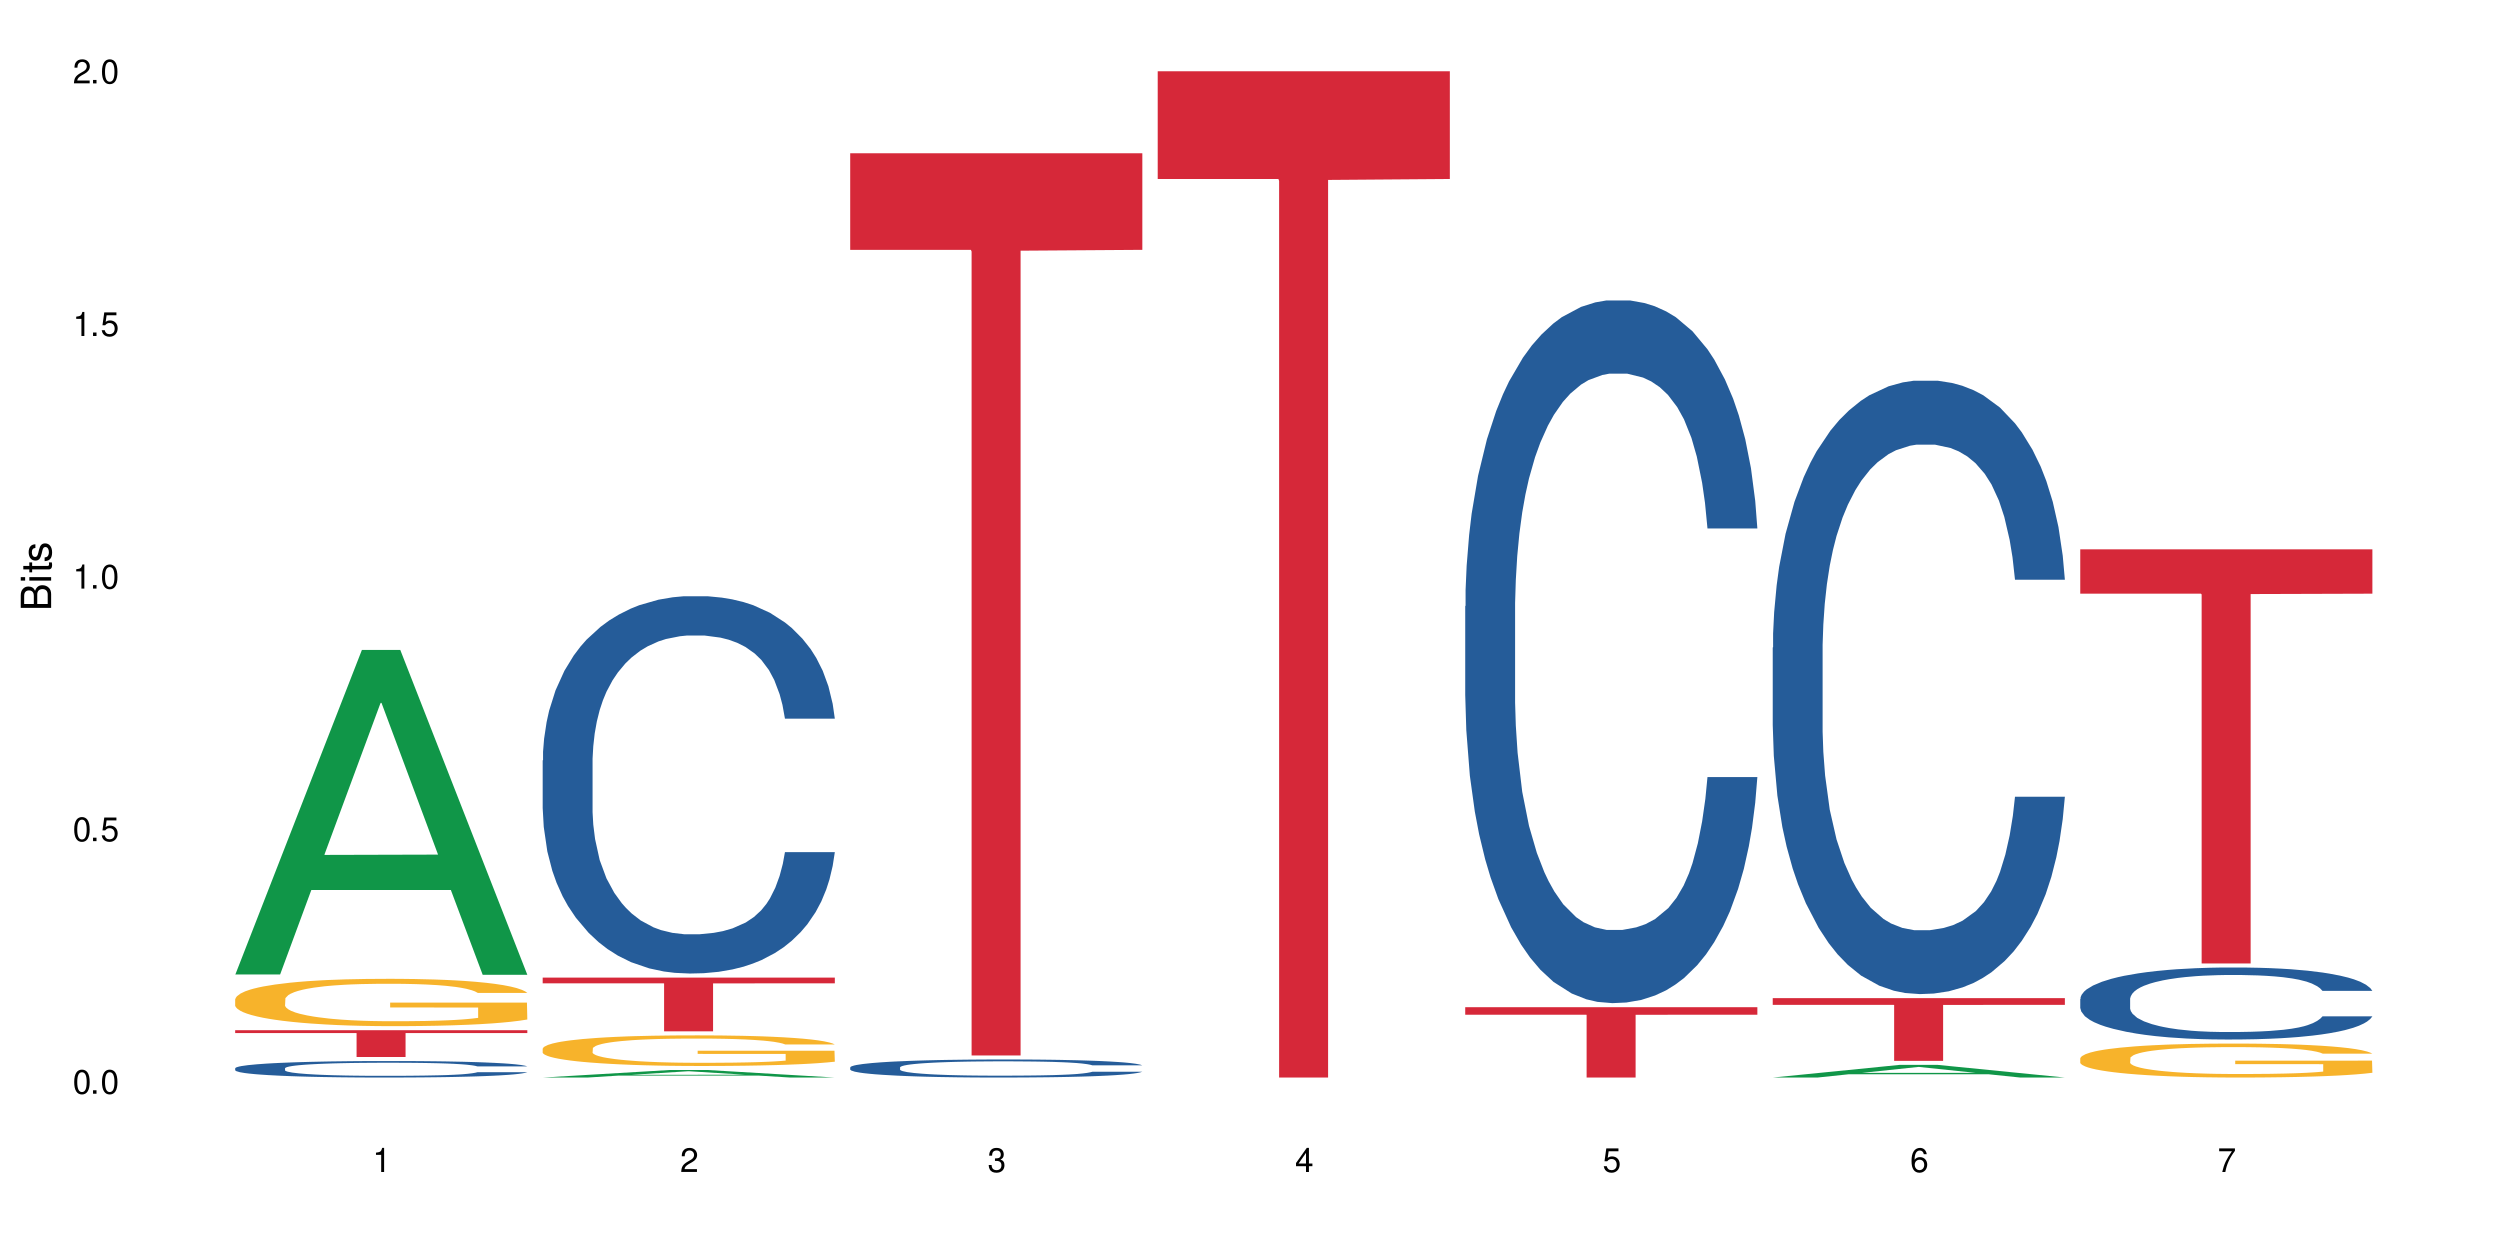 <?xml version="1.0" encoding="UTF-8"?>
<svg xmlns="http://www.w3.org/2000/svg" xmlns:xlink="http://www.w3.org/1999/xlink" width="720" height="360" viewBox="0 0 720 360">
<defs>
<g>
<g id="glyph-0-0">
</g>
<g id="glyph-0-1">
<path d="M 2.641 -6.938 C 2 -6.938 1.422 -6.656 1.078 -6.172 C 0.641 -5.562 0.406 -4.641 0.406 -3.359 C 0.406 -1.016 1.188 0.219 2.641 0.219 C 4.078 0.219 4.859 -1.016 4.859 -3.297 C 4.859 -4.641 4.656 -5.547 4.203 -6.172 C 3.844 -6.656 3.281 -6.938 2.641 -6.938 Z M 2.641 -6.188 C 3.547 -6.188 4 -5.25 4 -3.375 C 4 -1.406 3.562 -0.484 2.625 -0.484 C 1.734 -0.484 1.281 -1.438 1.281 -3.344 C 1.281 -5.25 1.734 -6.188 2.641 -6.188 Z M 2.641 -6.188 "/>
</g>
<g id="glyph-0-2">
<path d="M 1.828 -1 L 0.828 -1 L 0.828 0 L 1.828 0 Z M 1.828 -1 "/>
</g>
<g id="glyph-0-3">
<path d="M 4.562 -6.797 L 1.062 -6.797 L 0.547 -3.094 L 1.328 -3.094 C 1.719 -3.562 2.047 -3.734 2.578 -3.734 C 3.484 -3.734 4.062 -3.109 4.062 -2.094 C 4.062 -1.125 3.484 -0.531 2.578 -0.531 C 1.828 -0.531 1.375 -0.906 1.188 -1.672 L 0.328 -1.672 C 0.453 -1.109 0.547 -0.844 0.75 -0.594 C 1.125 -0.078 1.828 0.219 2.594 0.219 C 3.969 0.219 4.922 -0.781 4.922 -2.219 C 4.922 -3.562 4.031 -4.484 2.719 -4.484 C 2.25 -4.484 1.859 -4.359 1.469 -4.062 L 1.734 -5.969 L 4.562 -5.969 Z M 4.562 -6.797 "/>
</g>
<g id="glyph-0-4">
<path d="M 2.484 -4.938 L 2.484 0 L 3.328 0 L 3.328 -6.938 L 2.766 -6.938 C 2.469 -5.875 2.281 -5.734 0.984 -5.562 L 0.984 -4.938 Z M 2.484 -4.938 "/>
</g>
<g id="glyph-0-5">
<path d="M 4.859 -0.828 L 1.281 -0.828 C 1.359 -1.406 1.672 -1.781 2.5 -2.281 L 3.469 -2.828 C 4.406 -3.344 4.906 -4.062 4.906 -4.906 C 4.906 -5.484 4.672 -6.031 4.266 -6.406 C 3.859 -6.766 3.375 -6.938 2.719 -6.938 C 1.859 -6.938 1.219 -6.625 0.844 -6.031 C 0.609 -5.672 0.5 -5.234 0.484 -4.531 L 1.328 -4.531 C 1.359 -5.016 1.406 -5.281 1.531 -5.516 C 1.75 -5.938 2.188 -6.203 2.703 -6.203 C 3.469 -6.203 4.031 -5.641 4.031 -4.891 C 4.031 -4.344 3.719 -3.859 3.125 -3.516 L 2.234 -3 C 0.812 -2.172 0.406 -1.531 0.328 -0.016 L 4.859 -0.016 Z M 4.859 -0.828 "/>
</g>
<g id="glyph-0-6">
<path d="M 2.125 -3.188 L 2.578 -3.188 C 3.5 -3.188 3.984 -2.766 3.984 -1.922 C 3.984 -1.062 3.469 -0.531 2.594 -0.531 C 1.656 -0.531 1.203 -1 1.156 -2.016 L 0.312 -2.016 C 0.344 -1.453 0.438 -1.094 0.609 -0.781 C 0.953 -0.109 1.625 0.219 2.547 0.219 C 3.953 0.219 4.859 -0.625 4.859 -1.938 C 4.859 -2.828 4.516 -3.297 3.703 -3.594 C 4.344 -3.844 4.656 -4.328 4.656 -5.031 C 4.656 -6.219 3.875 -6.938 2.578 -6.938 C 1.203 -6.938 0.484 -6.172 0.453 -4.703 L 1.297 -4.703 C 1.312 -5.125 1.344 -5.359 1.453 -5.578 C 1.641 -5.969 2.062 -6.203 2.594 -6.203 C 3.344 -6.203 3.797 -5.75 3.797 -5 C 3.797 -4.516 3.609 -4.219 3.25 -4.047 C 3.016 -3.953 2.703 -3.922 2.125 -3.906 Z M 2.125 -3.188 "/>
</g>
<g id="glyph-0-7">
<path d="M 3.141 -1.672 L 3.141 0 L 3.984 0 L 3.984 -1.672 L 4.984 -1.672 L 4.984 -2.438 L 3.984 -2.438 L 3.984 -6.938 L 3.359 -6.938 L 0.266 -2.578 L 0.266 -1.672 Z M 3.141 -2.438 L 1 -2.438 L 3.141 -5.5 Z M 3.141 -2.438 "/>
</g>
<g id="glyph-0-8">
<path d="M 4.781 -5.125 C 4.609 -6.266 3.891 -6.938 2.844 -6.938 C 2.094 -6.938 1.422 -6.578 1.031 -5.953 C 0.594 -5.266 0.406 -4.422 0.406 -3.172 C 0.406 -2 0.578 -1.25 0.984 -0.641 C 1.359 -0.078 1.953 0.219 2.703 0.219 C 3.984 0.219 4.922 -0.75 4.922 -2.094 C 4.922 -3.375 4.062 -4.281 2.844 -4.281 C 2.172 -4.281 1.641 -4.031 1.281 -3.516 C 1.281 -5.234 1.828 -6.188 2.797 -6.188 C 3.391 -6.188 3.797 -5.797 3.938 -5.125 Z M 2.734 -3.531 C 3.547 -3.531 4.062 -2.953 4.062 -2.031 C 4.062 -1.156 3.484 -0.531 2.703 -0.531 C 1.922 -0.531 1.328 -1.188 1.328 -2.078 C 1.328 -2.938 1.906 -3.531 2.734 -3.531 Z M 2.734 -3.531 "/>
</g>
<g id="glyph-0-9">
<path d="M 4.984 -6.797 L 0.438 -6.797 L 0.438 -5.969 L 4.109 -5.969 C 2.5 -3.656 1.828 -2.234 1.328 0 L 2.219 0 C 2.594 -2.172 3.453 -4.047 4.984 -6.094 Z M 4.984 -6.797 "/>
</g>
<g id="glyph-1-0">
</g>
<g id="glyph-1-1">
<path d="M 0 -0.953 L 0 -4.891 C 0 -5.719 -0.234 -6.344 -0.734 -6.797 C -1.188 -7.234 -1.812 -7.469 -2.5 -7.469 C -3.547 -7.469 -4.188 -7 -4.625 -5.875 C -4.984 -6.688 -5.625 -7.094 -6.531 -7.094 C -7.172 -7.094 -7.734 -6.859 -8.141 -6.391 C -8.562 -5.922 -8.75 -5.344 -8.75 -4.5 L -8.75 -0.953 Z M -4.984 -2.062 L -7.766 -2.062 L -7.766 -4.219 C -7.766 -4.844 -7.688 -5.203 -7.453 -5.5 C -7.219 -5.812 -6.859 -5.969 -6.375 -5.969 C -5.891 -5.969 -5.531 -5.812 -5.297 -5.5 C -5.062 -5.203 -4.984 -4.844 -4.984 -4.219 Z M -0.984 -2.062 L -4 -2.062 L -4 -4.781 C -4 -5.766 -3.438 -6.359 -2.484 -6.359 C -1.547 -6.359 -0.984 -5.766 -0.984 -4.781 Z M -0.984 -2.062 "/>
</g>
<g id="glyph-1-2">
<path d="M -6.281 -1.797 L -6.281 -0.797 L 0 -0.797 L 0 -1.797 Z M -8.75 -1.797 L -8.75 -0.797 L -7.484 -0.797 L -7.484 -1.797 Z M -8.75 -1.797 "/>
</g>
<g id="glyph-1-3">
<path d="M -6.281 -3.047 L -6.281 -2.016 L -8.016 -2.016 L -8.016 -1.016 L -6.281 -1.016 L -6.281 -0.172 L -5.469 -0.172 L -5.469 -1.016 L -0.719 -1.016 C -0.078 -1.016 0.281 -1.453 0.281 -2.234 C 0.281 -2.5 0.25 -2.719 0.188 -3.047 L -0.641 -3.047 C -0.609 -2.906 -0.594 -2.766 -0.594 -2.562 C -0.594 -2.141 -0.719 -2.016 -1.156 -2.016 L -5.469 -2.016 L -5.469 -3.047 Z M -6.281 -3.047 "/>
</g>
<g id="glyph-1-4">
<path d="M -4.531 -5.25 C -5.766 -5.25 -6.469 -4.422 -6.469 -2.969 C -6.469 -1.516 -5.719 -0.562 -4.547 -0.562 C -3.562 -0.562 -3.094 -1.062 -2.734 -2.562 L -2.516 -3.484 C -2.344 -4.188 -2.094 -4.469 -1.641 -4.469 C -1.047 -4.469 -0.641 -3.875 -0.641 -3 C -0.641 -2.453 -0.797 -2 -1.062 -1.75 C -1.25 -1.594 -1.422 -1.531 -1.875 -1.469 L -1.875 -0.406 C -0.422 -0.453 0.281 -1.266 0.281 -2.922 C 0.281 -4.5 -0.5 -5.516 -1.719 -5.516 C -2.656 -5.516 -3.172 -4.984 -3.469 -3.734 L -3.703 -2.766 C -3.891 -1.953 -4.156 -1.609 -4.594 -1.609 C -5.188 -1.609 -5.547 -2.125 -5.547 -2.938 C -5.547 -3.75 -5.203 -4.172 -4.531 -4.203 Z M -4.531 -5.25 "/>
</g>
</g>
</defs>
<rect x="-72" y="-36" width="864" height="432" fill="rgb(100%, 100%, 100%)" fill-opacity="1"/>
<path fill-rule="nonzero" fill="rgb(6.275%, 58.824%, 28.235%)" fill-opacity="1" d="M 67.73 280.648 L 67.82 280.559 L 104.227 187.184 L 115.281 187.184 L 151.867 280.734 L 139.012 280.734 L 129.844 256.316 L 89.664 256.316 L 80.676 280.648 L 67.73 280.648 L 93.527 246.215 L 126.156 246.125 L 109.887 202.469 L 109.707 202.383 L 109.527 202.645 L 93.438 246.125 L 93.527 246.215 Z M 67.73 280.648 "/>
<path fill-rule="nonzero" fill="rgb(14.51%, 36.078%, 60%)" fill-opacity="1" d="M 67.73 307.645 L 67.832 307.641 L 67.832 307.539 L 68.141 307.371 L 68.859 307.164 L 69.578 307.02 L 71.426 306.762 L 73.988 306.516 L 76.656 306.324 L 78.605 306.211 L 80.352 306.125 L 84.352 305.965 L 86.918 305.883 L 89.688 305.809 L 93.074 305.734 L 95.535 305.691 L 101.078 305.621 L 105.18 305.59 L 108.363 305.578 L 115.238 305.578 L 119.34 305.594 L 122.316 305.617 L 125.598 305.652 L 128.371 305.691 L 133.191 305.785 L 137.5 305.906 L 139.449 305.977 L 142.527 306.113 L 144.891 306.242 L 146.531 306.355 L 148.379 306.516 L 150.02 306.711 L 151.25 306.934 L 151.867 307.121 L 137.5 307.121 L 136.785 306.945 L 135.961 306.812 L 134.422 306.633 L 132.883 306.508 L 130.73 306.383 L 128.781 306.297 L 126.113 306.215 L 123.754 306.164 L 121.289 306.125 L 118.93 306.098 L 114.414 306.074 L 109.184 306.074 L 107.234 306.082 L 103.23 306.117 L 101.078 306.145 L 98 306.207 L 95.844 306.262 L 93.281 306.352 L 91.535 306.426 L 89.379 306.539 L 87.84 306.637 L 86.098 306.781 L 85.07 306.891 L 84.148 307.012 L 83.328 307.156 L 82.711 307.309 L 82.301 307.469 L 82.094 307.625 L 82.094 308.297 L 82.301 308.453 L 82.812 308.637 L 84.148 308.902 L 86.098 309.133 L 88.355 309.316 L 90.508 309.445 L 91.742 309.508 L 93.383 309.574 L 95.945 309.664 L 99.641 309.75 L 101.797 309.785 L 105.078 309.82 L 108.465 309.836 L 112.98 309.836 L 116.98 309.82 L 119.648 309.797 L 122.418 309.762 L 126.215 309.688 L 128.574 309.621 L 130.629 309.535 L 132.168 309.453 L 133.191 309.387 L 134.73 309.25 L 135.961 309.102 L 136.887 308.949 L 137.5 308.801 L 151.867 308.801 L 151.25 308.977 L 150.328 309.145 L 149.402 309.273 L 147.969 309.426 L 146.324 309.559 L 143.965 309.711 L 142.016 309.812 L 139.449 309.918 L 137.09 310.004 L 134.527 310.074 L 130.73 310.164 L 128.266 310.207 L 125.598 310.246 L 122.418 310.281 L 118.418 310.312 L 114.109 310.328 L 110.105 310.332 L 105.797 310.324 L 102.617 310.305 L 98.41 310.266 L 93.176 310.188 L 89.379 310.105 L 86.406 310.023 L 83.84 309.938 L 80.969 309.82 L 77.273 309.629 L 75.016 309.48 L 73.477 309.359 L 71.734 309.188 L 70.5 309.035 L 69.066 308.793 L 68.039 308.484 L 67.73 308.246 Z M 67.73 307.645 "/>
<path fill-rule="nonzero" fill="rgb(96.863%, 70.196%, 16.863%)" fill-opacity="1" d="M 67.73 287.738 L 67.832 287.727 L 67.832 287.477 L 68.242 286.918 L 69.27 286.145 L 70.605 285.508 L 72.039 285.012 L 72.965 284.75 L 74.504 284.375 L 75.836 284.102 L 79.223 283.543 L 83.531 283.02 L 85.891 282.797 L 88.559 282.582 L 92.355 282.348 L 94.102 282.258 L 99.438 282.059 L 105.488 281.938 L 112.16 281.898 L 115.238 281.91 L 119.441 281.961 L 125.188 282.098 L 128.473 282.223 L 131.039 282.348 L 133.707 282.508 L 136.988 282.758 L 140.066 283.055 L 142.527 283.355 L 144.992 283.73 L 147.043 284.129 L 148.789 284.562 L 150.328 285.086 L 151.25 285.523 L 151.867 285.957 L 137.605 285.957 L 136.785 285.523 L 135.859 285.188 L 134.32 284.773 L 132.781 284.477 L 131.242 284.238 L 128.371 283.914 L 125.906 283.715 L 122.828 283.543 L 119.855 283.43 L 116.469 283.355 L 114.414 283.332 L 108.977 283.332 L 104.055 283.418 L 101.18 283.516 L 99.129 283.617 L 96.254 283.805 L 94.512 283.953 L 93.484 284.051 L 90.406 284.438 L 88.355 284.789 L 87.227 285.023 L 85.789 285.398 L 84.762 285.734 L 83.633 286.23 L 83.02 286.605 L 82.199 287.453 L 82.094 289.695 L 82.402 290.168 L 83.02 290.676 L 83.84 291.125 L 85.07 291.598 L 86.301 291.961 L 88.457 292.445 L 90.305 292.77 L 91.742 292.98 L 94.512 293.316 L 95.641 293.43 L 98.309 293.652 L 101.078 293.828 L 104.465 293.977 L 107.027 294.051 L 111.133 294.113 L 116.363 294.113 L 122.52 294.039 L 126.422 293.941 L 129.09 293.84 L 130.832 293.754 L 132.988 293.617 L 134.527 293.492 L 135.961 293.355 L 137.707 293.145 L 137.707 290.168 L 112.363 290.152 L 112.363 288.758 L 151.762 288.746 L 151.867 293.617 L 149.711 293.953 L 147.043 294.277 L 144.48 294.523 L 141.812 294.738 L 138.016 294.973 L 134.938 295.121 L 130.215 295.297 L 125.906 295.41 L 121.395 295.484 L 117.391 295.52 L 112.672 295.535 L 108.465 295.508 L 103.949 295.434 L 100.359 295.336 L 97.074 295.211 L 93.793 295.047 L 89.688 294.785 L 87.02 294.574 L 84.25 294.312 L 81.48 294 L 79.016 293.664 L 77.375 293.402 L 75.734 293.105 L 73.988 292.73 L 72.348 292.309 L 71.117 291.922 L 69.988 291.488 L 69.168 291.074 L 68.348 290.516 L 67.938 290.066 L 67.73 289.68 Z M 67.73 287.738 "/>
<path fill-rule="nonzero" fill="rgb(83.922%, 15.686%, 22.353%)" fill-opacity="1" d="M 67.73 296.699 L 151.867 296.699 L 151.867 297.523 L 116.801 297.531 L 116.801 304.414 L 102.695 304.414 L 102.695 297.539 L 102.488 297.523 L 67.73 297.523 Z M 67.73 296.699 "/>
<path fill-rule="nonzero" fill="rgb(6.275%, 58.824%, 28.235%)" fill-opacity="1" d="M 156.293 310.332 L 156.383 310.328 L 192.789 308.168 L 203.844 308.168 L 240.43 310.332 L 227.574 310.332 L 218.406 309.766 L 178.227 309.766 L 169.238 310.332 L 156.293 310.332 L 182.094 309.535 L 214.723 309.531 L 198.453 308.523 L 198.273 308.52 L 198.094 308.527 L 182.004 309.531 L 182.094 309.535 Z M 156.293 310.332 "/>
<path fill-rule="nonzero" fill="rgb(14.51%, 36.078%, 60%)" fill-opacity="1" d="M 156.293 218.996 L 156.398 218.898 L 156.398 216.516 L 156.703 212.738 L 157.422 207.973 L 158.141 204.695 L 159.988 198.836 L 162.555 193.172 L 165.223 188.805 L 167.172 186.219 L 168.914 184.234 L 172.918 180.559 L 175.48 178.672 L 178.25 176.984 L 181.637 175.293 L 184.102 174.301 L 189.641 172.711 L 193.746 172.016 L 196.926 171.719 L 203.801 171.719 L 207.902 172.117 L 210.879 172.613 L 214.164 173.406 L 216.934 174.301 L 221.754 176.488 L 226.066 179.27 L 228.016 180.855 L 231.094 183.938 L 233.453 186.914 L 235.094 189.5 L 236.941 193.172 L 238.582 197.645 L 239.812 202.707 L 240.43 206.98 L 226.066 206.98 L 225.348 203.008 L 224.527 199.926 L 222.988 195.855 L 221.449 192.973 L 219.293 190.094 L 217.344 188.207 L 214.676 186.32 L 212.316 185.129 L 209.855 184.234 L 207.492 183.637 L 202.98 183.043 L 197.746 183.043 L 195.797 183.242 L 191.797 184.035 L 189.641 184.73 L 186.562 186.121 L 184.406 187.414 L 181.844 189.398 L 180.098 191.086 L 177.945 193.668 L 176.406 195.953 L 174.66 199.23 L 173.633 201.715 L 172.711 204.496 L 171.891 207.773 L 171.273 211.25 L 170.863 214.926 L 170.66 218.5 L 170.66 233.895 L 170.863 237.473 L 171.379 241.645 L 172.711 247.703 L 174.66 252.965 L 176.918 257.137 L 179.074 260.117 L 180.305 261.508 L 181.945 263.098 L 184.512 265.086 L 188.203 267.07 L 190.359 267.867 L 193.641 268.66 L 197.027 269.059 L 201.543 269.059 L 205.543 268.66 L 208.211 268.164 L 210.98 267.367 L 214.777 265.68 L 217.137 264.09 L 219.191 262.203 L 220.73 260.316 L 221.754 258.727 L 223.293 255.648 L 224.527 252.27 L 225.449 248.797 L 226.066 245.418 L 240.43 245.418 L 239.812 249.391 L 238.891 253.266 L 237.969 256.145 L 236.531 259.621 L 234.891 262.699 L 232.527 266.176 L 230.578 268.461 L 228.016 270.945 L 225.656 272.832 L 223.09 274.52 L 219.293 276.508 L 216.832 277.5 L 214.164 278.395 L 210.98 279.188 L 206.98 279.883 L 202.672 280.281 L 198.668 280.379 L 194.359 280.18 L 191.18 279.785 L 186.973 278.891 L 181.738 277.102 L 177.945 275.215 L 174.969 273.328 L 172.402 271.34 L 169.531 268.66 L 165.836 264.289 L 163.578 260.914 L 162.039 258.133 L 160.297 254.258 L 159.066 250.781 L 157.629 245.219 L 156.602 238.168 L 156.293 232.703 Z M 156.293 218.996 "/>
<path fill-rule="nonzero" fill="rgb(96.863%, 70.196%, 16.863%)" fill-opacity="1" d="M 156.293 301.961 L 156.398 301.953 L 156.398 301.793 L 156.809 301.43 L 157.832 300.93 L 159.168 300.52 L 160.605 300.199 L 161.527 300.027 L 163.066 299.789 L 164.398 299.609 L 167.785 299.246 L 172.094 298.91 L 174.457 298.766 L 177.121 298.629 L 180.918 298.473 L 182.664 298.418 L 188 298.289 L 194.051 298.207 L 200.723 298.184 L 203.801 298.191 L 208.008 298.223 L 213.754 298.312 L 217.035 298.395 L 219.602 298.473 L 222.27 298.578 L 225.551 298.738 L 228.629 298.934 L 231.094 299.125 L 233.555 299.367 L 235.605 299.625 L 237.352 299.906 L 238.891 300.246 L 239.812 300.527 L 240.43 300.809 L 226.168 300.809 L 225.348 300.527 L 224.422 300.312 L 222.883 300.043 L 221.344 299.852 L 219.805 299.699 L 216.934 299.488 L 214.473 299.359 L 211.395 299.246 L 208.418 299.176 L 205.031 299.125 L 202.98 299.109 L 197.543 299.109 L 192.617 299.168 L 189.742 299.23 L 187.691 299.297 L 184.816 299.418 L 183.074 299.512 L 182.047 299.578 L 178.969 299.828 L 176.918 300.055 L 175.789 300.207 L 174.352 300.449 L 173.328 300.664 L 172.199 300.988 L 171.582 301.23 L 170.762 301.777 L 170.66 303.227 L 170.965 303.531 L 171.582 303.863 L 172.402 304.152 L 173.633 304.461 L 174.867 304.691 L 177.02 305.008 L 178.867 305.215 L 180.305 305.352 L 183.074 305.57 L 184.203 305.645 L 186.871 305.789 L 189.641 305.902 L 193.027 305.996 L 195.59 306.047 L 199.695 306.086 L 204.93 306.086 L 211.086 306.039 L 214.984 305.973 L 217.652 305.91 L 219.395 305.852 L 221.551 305.766 L 223.09 305.684 L 224.527 305.594 L 226.27 305.457 L 226.27 303.531 L 200.926 303.523 L 200.926 302.621 L 240.328 302.613 L 240.43 305.766 L 238.273 305.98 L 235.605 306.191 L 233.043 306.352 L 230.375 306.488 L 226.578 306.641 L 223.5 306.738 L 218.781 306.852 L 214.473 306.926 L 209.957 306.973 L 205.953 306.996 L 201.234 307.004 L 197.027 306.988 L 192.512 306.941 L 188.922 306.875 L 185.641 306.797 L 182.355 306.691 L 178.25 306.52 L 175.582 306.383 L 172.812 306.215 L 170.043 306.012 L 167.582 305.797 L 165.938 305.629 L 164.297 305.434 L 162.555 305.191 L 160.91 304.918 L 159.68 304.668 L 158.551 304.387 L 157.73 304.121 L 156.91 303.758 L 156.5 303.469 L 156.293 303.219 Z M 156.293 301.961 "/>
<path fill-rule="nonzero" fill="rgb(83.922%, 15.686%, 22.353%)" fill-opacity="1" d="M 156.293 281.543 L 240.43 281.543 L 240.43 283.199 L 205.363 283.215 L 205.363 297.02 L 191.258 297.02 L 191.258 283.23 L 191.051 283.199 L 156.293 283.199 Z M 156.293 281.543 "/>
<path fill-rule="nonzero" fill="rgb(14.51%, 36.078%, 60%)" fill-opacity="1" d="M 244.859 307.395 L 244.961 307.391 L 244.961 307.273 L 245.27 307.094 L 245.988 306.867 L 246.703 306.711 L 248.551 306.43 L 251.117 306.156 L 253.785 305.949 L 255.734 305.824 L 257.477 305.73 L 261.48 305.555 L 264.043 305.465 L 266.816 305.383 L 270.199 305.301 L 272.664 305.254 L 278.203 305.18 L 282.309 305.145 L 285.488 305.129 L 292.363 305.129 L 296.469 305.148 L 299.441 305.172 L 302.727 305.211 L 305.496 305.254 L 310.32 305.359 L 314.629 305.492 L 316.578 305.566 L 319.656 305.715 L 322.016 305.859 L 323.656 305.98 L 325.504 306.156 L 327.145 306.371 L 328.379 306.613 L 328.992 306.82 L 314.629 306.82 L 313.91 306.629 L 313.09 306.48 L 311.551 306.285 L 310.012 306.148 L 307.855 306.012 L 305.906 305.922 L 303.238 305.828 L 300.879 305.773 L 298.418 305.73 L 296.059 305.703 L 291.543 305.672 L 286.309 305.672 L 284.359 305.684 L 280.359 305.719 L 278.203 305.754 L 275.125 305.82 L 272.973 305.883 L 270.406 305.977 L 268.66 306.059 L 266.508 306.18 L 264.969 306.289 L 263.223 306.449 L 262.199 306.566 L 261.273 306.699 L 260.453 306.855 L 259.84 307.023 L 259.426 307.199 L 259.223 307.371 L 259.223 308.105 L 259.426 308.277 L 259.941 308.477 L 261.273 308.77 L 263.223 309.02 L 265.48 309.219 L 267.637 309.363 L 268.867 309.43 L 270.508 309.504 L 273.074 309.602 L 276.77 309.695 L 278.922 309.734 L 282.207 309.77 L 285.59 309.789 L 290.105 309.789 L 294.109 309.77 L 296.773 309.746 L 299.547 309.711 L 303.344 309.629 L 305.703 309.551 L 307.754 309.461 L 309.293 309.371 L 310.32 309.297 L 311.859 309.148 L 313.09 308.988 L 314.012 308.82 L 314.629 308.66 L 328.992 308.66 L 328.379 308.848 L 327.453 309.035 L 326.531 309.172 L 325.094 309.34 L 323.453 309.484 L 321.094 309.652 L 319.145 309.762 L 316.578 309.879 L 314.219 309.973 L 311.652 310.051 L 307.855 310.148 L 305.395 310.195 L 302.727 310.238 L 299.547 310.273 L 295.543 310.309 L 291.234 310.328 L 287.234 310.332 L 282.926 310.324 L 279.742 310.305 L 275.535 310.262 L 270.305 310.176 L 266.508 310.086 L 263.531 309.996 L 260.965 309.898 L 258.094 309.77 L 254.398 309.562 L 252.145 309.402 L 250.605 309.266 L 248.859 309.082 L 247.629 308.914 L 246.191 308.648 L 245.164 308.312 L 244.859 308.051 Z M 244.859 307.395 "/>
<path fill-rule="nonzero" fill="rgb(83.922%, 15.686%, 22.353%)" fill-opacity="1" d="M 244.859 44.141 L 328.992 44.141 L 328.992 71.953 L 293.93 72.199 L 293.93 303.969 L 279.82 303.969 L 279.82 72.441 L 279.617 71.953 L 244.859 71.953 Z M 244.859 44.141 "/>
<path fill-rule="nonzero" fill="rgb(83.922%, 15.686%, 22.353%)" fill-opacity="1" d="M 333.422 20.527 L 417.555 20.527 L 417.555 51.547 L 382.492 51.82 L 382.492 310.332 L 368.383 310.332 L 368.383 52.094 L 368.18 51.547 L 333.422 51.547 Z M 333.422 20.527 "/>
<path fill-rule="nonzero" fill="rgb(14.51%, 36.078%, 60%)" fill-opacity="1" d="M 421.984 174.586 L 422.086 174.402 L 422.086 169.961 L 422.395 162.934 L 423.113 154.055 L 423.832 147.949 L 425.68 137.035 L 428.242 126.492 L 430.91 118.352 L 432.859 113.543 L 434.605 109.844 L 438.605 103 L 441.172 99.484 L 443.941 96.34 L 447.328 93.195 L 449.789 91.344 L 455.332 88.387 L 459.434 87.09 L 462.617 86.535 L 469.488 86.535 L 473.594 87.273 L 476.57 88.199 L 479.852 89.68 L 482.625 91.344 L 487.445 95.414 L 491.754 100.594 L 493.703 103.555 L 496.781 109.289 L 499.145 114.836 L 500.785 119.648 L 502.633 126.492 L 504.273 134.816 L 505.504 144.25 L 506.121 152.203 L 491.754 152.203 L 491.035 144.805 L 490.215 139.07 L 488.676 131.484 L 487.137 126.121 L 484.984 120.758 L 483.035 117.242 L 480.367 113.727 L 478.008 111.508 L 475.543 109.844 L 473.184 108.734 L 468.668 107.625 L 463.438 107.625 L 461.488 107.992 L 457.484 109.473 L 455.332 110.77 L 452.254 113.359 L 450.098 115.762 L 447.531 119.461 L 445.789 122.605 L 443.633 127.418 L 442.094 131.672 L 440.352 137.777 L 439.324 142.398 L 438.402 147.578 L 437.582 153.684 L 436.965 160.16 L 436.555 167.004 L 436.348 173.664 L 436.348 202.336 L 436.555 208.996 L 437.066 216.766 L 438.402 228.047 L 440.352 237.852 L 442.609 245.621 L 444.762 251.172 L 445.992 253.762 L 447.637 256.719 L 450.199 260.422 L 453.895 264.121 L 456.051 265.598 L 459.332 267.078 L 462.719 267.82 L 467.234 267.82 L 471.234 267.078 L 473.902 266.156 L 476.672 264.676 L 480.469 261.531 L 482.828 258.57 L 484.879 255.055 L 486.418 251.539 L 487.445 248.582 L 488.984 242.848 L 490.215 236.559 L 491.141 230.082 L 491.754 223.793 L 506.121 223.793 L 505.504 231.191 L 504.582 238.406 L 503.656 243.77 L 502.223 250.246 L 500.578 255.98 L 498.219 262.453 L 496.27 266.711 L 493.703 271.336 L 491.344 274.848 L 488.781 277.992 L 484.984 281.691 L 482.52 283.543 L 479.852 285.207 L 476.672 286.688 L 472.672 287.984 L 468.363 288.723 L 464.359 288.906 L 460.051 288.539 L 456.871 287.797 L 452.664 286.133 L 447.43 282.805 L 443.633 279.289 L 440.66 275.773 L 438.094 272.074 L 435.219 267.078 L 431.527 258.941 L 429.27 252.652 L 427.73 247.473 L 425.984 240.258 L 424.754 233.781 L 423.32 223.422 L 422.293 210.289 L 421.984 200.117 Z M 421.984 174.586 "/>
<path fill-rule="nonzero" fill="rgb(83.922%, 15.686%, 22.353%)" fill-opacity="1" d="M 421.984 290.07 L 506.121 290.07 L 506.121 292.238 L 471.055 292.258 L 471.055 310.332 L 456.945 310.332 L 456.945 292.277 L 456.742 292.238 L 421.984 292.238 Z M 421.984 290.07 "/>
<path fill-rule="nonzero" fill="rgb(6.275%, 58.824%, 28.235%)" fill-opacity="1" d="M 510.547 310.328 L 510.637 310.324 L 547.043 306.691 L 558.098 306.691 L 594.684 310.332 L 581.828 310.332 L 572.66 309.383 L 532.48 309.383 L 523.492 310.328 L 510.547 310.328 L 536.348 308.988 L 568.977 308.984 L 552.707 307.285 L 552.527 307.281 L 552.348 307.293 L 536.258 308.984 L 536.348 308.988 Z M 510.547 310.328 "/>
<path fill-rule="nonzero" fill="rgb(14.51%, 36.078%, 60%)" fill-opacity="1" d="M 510.547 186.508 L 510.652 186.348 L 510.652 182.473 L 510.957 176.336 L 511.676 168.586 L 512.395 163.254 L 514.242 153.727 L 516.809 144.523 L 519.473 137.418 L 521.426 133.219 L 523.168 129.992 L 527.168 124.016 L 529.734 120.949 L 532.504 118.203 L 535.891 115.457 L 538.355 113.844 L 543.895 111.258 L 548 110.129 L 551.18 109.645 L 558.055 109.645 L 562.156 110.289 L 565.133 111.098 L 568.418 112.391 L 571.188 113.844 L 576.008 117.395 L 580.32 121.918 L 582.27 124.5 L 585.348 129.508 L 587.707 134.352 L 589.348 138.551 L 591.195 144.523 L 592.836 151.789 L 594.066 160.027 L 594.684 166.969 L 580.32 166.969 L 579.602 160.512 L 578.781 155.504 L 577.242 148.883 L 575.703 144.199 L 573.547 139.52 L 571.598 136.449 L 568.93 133.383 L 566.57 131.445 L 564.105 129.992 L 561.746 129.023 L 557.234 128.055 L 552 128.055 L 550.051 128.375 L 546.051 129.668 L 543.895 130.797 L 540.816 133.059 L 538.66 135.16 L 536.098 138.387 L 534.352 141.133 L 532.199 145.332 L 530.66 149.047 L 528.914 154.375 L 527.887 158.41 L 526.965 162.934 L 526.145 168.262 L 525.527 173.914 L 525.117 179.887 L 524.914 185.699 L 524.914 210.73 L 525.117 216.543 L 525.629 223.324 L 526.965 233.176 L 528.914 241.734 L 531.172 248.516 L 533.324 253.359 L 534.559 255.621 L 536.199 258.207 L 538.766 261.434 L 542.457 264.664 L 544.613 265.957 L 547.895 267.246 L 551.281 267.895 L 555.797 267.895 L 559.797 267.246 L 562.465 266.441 L 565.234 265.148 L 569.031 262.402 L 571.391 259.82 L 573.445 256.75 L 574.984 253.684 L 576.008 251.102 L 577.547 246.094 L 578.781 240.605 L 579.703 234.953 L 580.32 229.461 L 594.684 229.461 L 594.066 235.922 L 593.145 242.219 L 592.223 246.902 L 590.785 252.555 L 589.145 257.559 L 586.781 263.211 L 584.832 266.926 L 582.27 270.961 L 579.91 274.031 L 577.344 276.773 L 573.547 280.004 L 571.086 281.621 L 568.418 283.074 L 565.234 284.363 L 561.234 285.496 L 556.926 286.141 L 552.922 286.301 L 548.613 285.98 L 545.434 285.332 L 541.227 283.879 L 535.992 280.973 L 532.199 277.906 L 529.223 274.836 L 526.656 271.609 L 523.785 267.246 L 520.09 260.145 L 517.832 254.652 L 516.293 250.133 L 514.551 243.832 L 513.316 238.184 L 511.883 229.141 L 510.855 217.676 L 510.547 208.793 Z M 510.547 186.508 "/>
<path fill-rule="nonzero" fill="rgb(83.922%, 15.686%, 22.353%)" fill-opacity="1" d="M 510.547 287.465 L 594.684 287.465 L 594.684 289.398 L 559.617 289.418 L 559.617 305.527 L 545.512 305.527 L 545.512 289.434 L 545.305 289.398 L 510.547 289.398 Z M 510.547 287.465 "/>
<path fill-rule="nonzero" fill="rgb(14.51%, 36.078%, 60%)" fill-opacity="1" d="M 599.113 287.672 L 599.215 287.652 L 599.215 287.195 L 599.523 286.477 L 600.238 285.566 L 600.957 284.941 L 602.805 283.824 L 605.371 282.742 L 608.039 281.91 L 609.988 281.418 L 611.73 281.039 L 615.734 280.336 L 618.297 279.977 L 621.07 279.652 L 624.453 279.332 L 626.918 279.141 L 632.457 278.84 L 636.562 278.707 L 639.742 278.648 L 646.617 278.648 L 650.723 278.727 L 653.695 278.82 L 656.98 278.973 L 659.75 279.141 L 664.574 279.559 L 668.883 280.09 L 670.832 280.395 L 673.91 280.98 L 676.27 281.551 L 677.91 282.043 L 679.758 282.742 L 681.398 283.598 L 682.633 284.562 L 683.246 285.379 L 668.883 285.379 L 668.164 284.621 L 667.344 284.031 L 665.805 283.254 L 664.266 282.703 L 662.109 282.156 L 660.16 281.797 L 657.492 281.434 L 655.133 281.207 L 652.672 281.039 L 650.312 280.922 L 645.797 280.809 L 640.562 280.809 L 638.613 280.848 L 634.613 281 L 632.457 281.133 L 629.379 281.398 L 627.227 281.645 L 624.66 282.023 L 622.914 282.344 L 620.762 282.836 L 619.223 283.273 L 617.477 283.898 L 616.453 284.371 L 615.527 284.902 L 614.707 285.527 L 614.09 286.191 L 613.68 286.895 L 613.477 287.574 L 613.477 290.512 L 613.68 291.195 L 614.195 291.992 L 615.527 293.148 L 617.477 294.152 L 619.734 294.949 L 621.891 295.516 L 623.121 295.781 L 624.762 296.086 L 627.328 296.465 L 631.02 296.844 L 633.176 296.996 L 636.461 297.148 L 639.844 297.223 L 644.359 297.223 L 648.359 297.148 L 651.027 297.051 L 653.801 296.902 L 657.594 296.578 L 659.957 296.273 L 662.008 295.914 L 663.547 295.555 L 664.574 295.25 L 666.113 294.664 L 667.344 294.02 L 668.266 293.355 L 668.883 292.711 L 683.246 292.711 L 682.633 293.469 L 681.707 294.211 L 680.785 294.758 L 679.348 295.422 L 677.707 296.012 L 675.348 296.672 L 673.398 297.109 L 670.832 297.582 L 668.473 297.941 L 665.906 298.266 L 662.109 298.645 L 659.648 298.832 L 656.98 299.004 L 653.801 299.156 L 649.797 299.289 L 645.488 299.363 L 641.488 299.383 L 637.176 299.344 L 633.996 299.27 L 629.789 299.098 L 624.559 298.758 L 620.762 298.398 L 617.785 298.039 L 615.219 297.66 L 612.348 297.148 L 608.652 296.312 L 606.395 295.668 L 604.855 295.137 L 603.113 294.398 L 601.883 293.734 L 600.445 292.676 L 599.418 291.328 L 599.113 290.285 Z M 599.113 287.672 "/>
<path fill-rule="nonzero" fill="rgb(96.863%, 70.196%, 16.863%)" fill-opacity="1" d="M 599.113 304.738 L 599.215 304.73 L 599.215 304.551 L 599.625 304.148 L 600.652 303.594 L 601.984 303.141 L 603.422 302.781 L 604.344 302.594 L 605.883 302.324 L 607.219 302.129 L 610.602 301.727 L 614.914 301.352 L 617.273 301.191 L 619.941 301.039 L 623.738 300.867 L 625.48 300.805 L 630.816 300.664 L 636.871 300.574 L 643.539 300.547 L 646.617 300.555 L 650.824 300.594 L 656.57 300.691 L 659.852 300.781 L 662.418 300.867 L 665.086 300.984 L 668.367 301.164 L 671.445 301.379 L 673.91 301.594 L 676.371 301.859 L 678.426 302.148 L 680.168 302.461 L 681.707 302.836 L 682.633 303.148 L 683.246 303.461 L 668.984 303.461 L 668.164 303.148 L 667.242 302.906 L 665.703 302.613 L 664.164 302.398 L 662.625 302.227 L 659.75 301.996 L 657.289 301.852 L 654.211 301.727 L 651.234 301.645 L 647.848 301.594 L 645.797 301.574 L 640.359 301.574 L 635.434 301.637 L 632.559 301.707 L 630.508 301.781 L 627.637 301.914 L 625.891 302.023 L 624.863 302.094 L 621.785 302.371 L 619.734 302.621 L 618.605 302.789 L 617.168 303.059 L 616.145 303.301 L 615.016 303.656 L 614.398 303.926 L 613.578 304.531 L 613.477 306.141 L 613.785 306.48 L 614.398 306.848 L 615.219 307.168 L 616.453 307.508 L 617.684 307.77 L 619.836 308.117 L 621.684 308.348 L 623.121 308.5 L 625.891 308.742 L 627.02 308.82 L 629.688 308.984 L 632.457 309.109 L 635.844 309.215 L 638.41 309.27 L 642.512 309.312 L 647.746 309.312 L 653.902 309.262 L 657.801 309.188 L 660.469 309.117 L 662.211 309.055 L 664.367 308.957 L 665.906 308.867 L 667.344 308.77 L 669.086 308.617 L 669.086 306.48 L 643.742 306.473 L 643.742 305.473 L 683.145 305.461 L 683.246 308.957 L 681.094 309.199 L 678.426 309.43 L 675.859 309.609 L 673.191 309.762 L 669.395 309.93 L 666.316 310.039 L 661.598 310.164 L 657.289 310.242 L 652.773 310.297 L 648.773 310.324 L 644.051 310.332 L 639.844 310.316 L 635.332 310.262 L 631.738 310.191 L 628.457 310.102 L 625.172 309.984 L 621.07 309.797 L 618.402 309.645 L 615.629 309.457 L 612.859 309.234 L 610.398 308.992 L 608.758 308.805 L 607.113 308.59 L 605.371 308.32 L 603.73 308.02 L 602.496 307.742 L 601.367 307.43 L 600.547 307.133 L 599.727 306.73 L 599.316 306.41 L 599.113 306.133 Z M 599.113 304.738 "/>
<path fill-rule="nonzero" fill="rgb(83.922%, 15.686%, 22.353%)" fill-opacity="1" d="M 599.113 158.211 L 683.246 158.211 L 683.246 170.977 L 648.184 171.09 L 648.184 277.484 L 634.074 277.484 L 634.074 171.199 L 633.871 170.977 L 599.113 170.977 Z M 599.113 158.211 "/>
<g fill="rgb(0%, 0%, 0%)" fill-opacity="1">
<use xlink:href="#glyph-0-1" x="20.965" y="314.993"/>
<use xlink:href="#glyph-0-2" x="25.965" y="314.993"/>
<use xlink:href="#glyph-0-1" x="28.965" y="314.993"/>
</g>
<g fill="rgb(0%, 0%, 0%)" fill-opacity="1">
<use xlink:href="#glyph-0-1" x="20.965" y="242.251"/>
<use xlink:href="#glyph-0-2" x="25.965" y="242.251"/>
<use xlink:href="#glyph-0-3" x="28.965" y="242.251"/>
</g>
<g fill="rgb(0%, 0%, 0%)" fill-opacity="1">
<use xlink:href="#glyph-0-4" x="20.965" y="169.509"/>
<use xlink:href="#glyph-0-2" x="25.965" y="169.509"/>
<use xlink:href="#glyph-0-1" x="28.965" y="169.509"/>
</g>
<g fill="rgb(0%, 0%, 0%)" fill-opacity="1">
<use xlink:href="#glyph-0-4" x="20.965" y="96.767"/>
<use xlink:href="#glyph-0-2" x="25.965" y="96.767"/>
<use xlink:href="#glyph-0-3" x="28.965" y="96.767"/>
</g>
<g fill="rgb(0%, 0%, 0%)" fill-opacity="1">
<use xlink:href="#glyph-0-5" x="20.965" y="24.024"/>
<use xlink:href="#glyph-0-2" x="25.965" y="24.024"/>
<use xlink:href="#glyph-0-1" x="28.965" y="24.024"/>
</g>
<g fill="rgb(0%, 0%, 0%)" fill-opacity="1">
<use xlink:href="#glyph-0-4" x="107.297" y="337.532"/>
</g>
<g fill="rgb(0%, 0%, 0%)" fill-opacity="1">
<use xlink:href="#glyph-0-5" x="195.863" y="337.532"/>
</g>
<g fill="rgb(0%, 0%, 0%)" fill-opacity="1">
<use xlink:href="#glyph-0-6" x="284.426" y="337.532"/>
</g>
<g fill="rgb(0%, 0%, 0%)" fill-opacity="1">
<use xlink:href="#glyph-0-7" x="372.988" y="337.532"/>
</g>
<g fill="rgb(0%, 0%, 0%)" fill-opacity="1">
<use xlink:href="#glyph-0-3" x="461.551" y="337.532"/>
</g>
<g fill="rgb(0%, 0%, 0%)" fill-opacity="1">
<use xlink:href="#glyph-0-8" x="550.117" y="337.532"/>
</g>
<g fill="rgb(0%, 0%, 0%)" fill-opacity="1">
<use xlink:href="#glyph-0-9" x="638.68" y="337.532"/>
</g>
<g fill="rgb(0%, 0%, 0%)" fill-opacity="1">
<use xlink:href="#glyph-1-1" x="14.725" y="176.012"/>
<use xlink:href="#glyph-1-2" x="14.725" y="168.012"/>
<use xlink:href="#glyph-1-3" x="14.725" y="165.012"/>
<use xlink:href="#glyph-1-4" x="14.725" y="162.012"/>
</g>
</svg>
